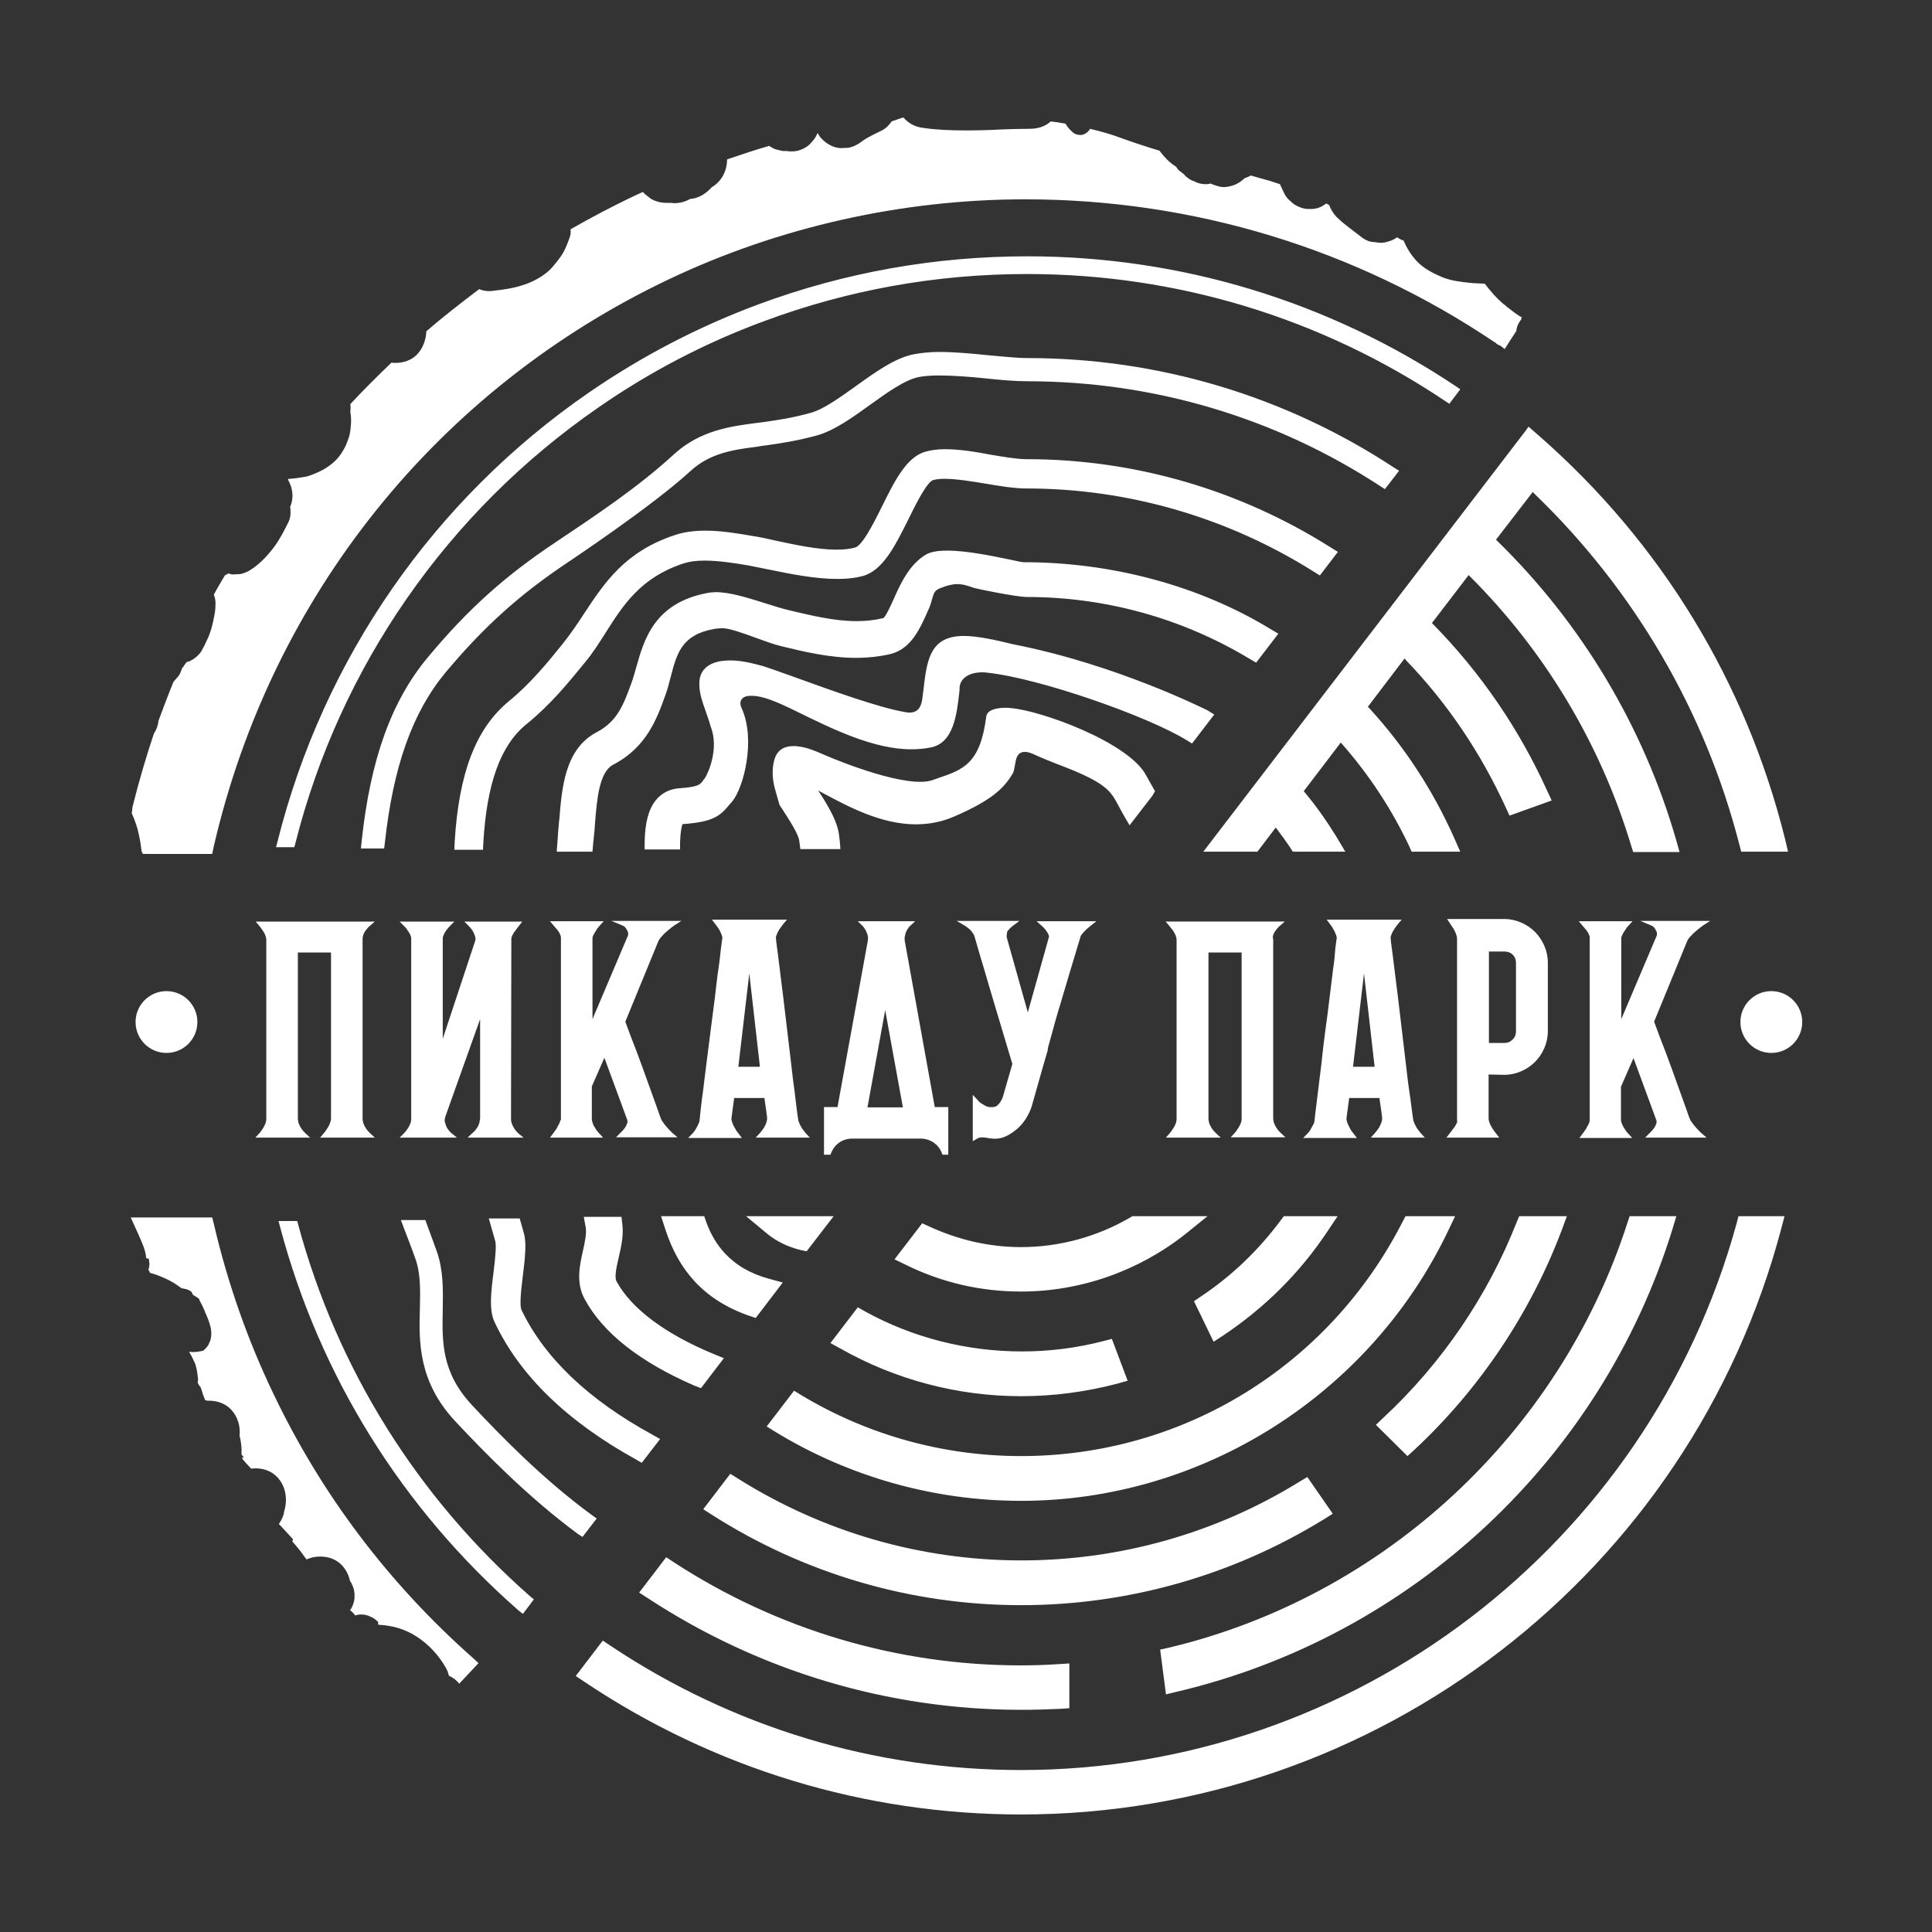 <?xml version="1.0" encoding="UTF-8"?> <svg xmlns="http://www.w3.org/2000/svg" xmlns:xlink="http://www.w3.org/1999/xlink" version="1.1" id="Layer_1" x="0px" y="0px" viewBox="0 0 600 600" style="enable-background:new 0 0 600 600;" xml:space="preserve"><rect x="0" y="0" width="600" height="600" fill="#333333" stroke="none"/> <style type="text/css"> .st0{fill:#FFFFFF;} </style> <g> <path class="st0" d="M173.7,348.9c-0.3,0.5-0.5,1-0.8,1.5c-0.4,0.6-0.8,1.2-1.2,1.7l-0.9,1.2h16.5l-1.2-1.3c-0.5-0.5-0.9-1-1.2-1.6 c-0.3-0.4-0.6-0.9-0.8-1.5c-0.2-0.5-0.3-1-0.3-1.5v-10l3.9-8.9l7.1,19.3c0.1,0.3,0.1,0.6,0,1c-0.2,0.5-0.4,1-0.7,1.4 c-0.3,0.4-0.6,0.8-0.9,1.1l-1.9,1.9h19.1L209,352c-0.6-0.5-1.1-1.1-1.6-1.6c-0.4-0.5-0.9-1-1.3-1.6c-0.4-0.5-0.7-1-0.9-1.5 c-0.1-0.3-0.5-1.4-1.2-3.4c-0.7-2-1.6-4.5-2.7-7.5c-1.1-3-2.2-6.2-3.5-9.6c-1.3-3.3-2.5-6.5-3.6-9.5l10.3-25.1 c0.3-0.6,0.8-1.2,1.3-1.7c0.5-0.6,1.1-1.1,1.7-1.6c0.6-0.5,1.2-1,1.9-1.5l2.2-1.4h-21.7l3.6,1.5c0.5,0.2,0.9,0.7,1.3,1.5 c0.4,0.7,0.4,1.4-0.1,2.3l-10.7,25.2v-25.1c0-0.2,0-0.5,0.3-1c0.2-0.5,0.5-0.9,0.8-1.4c0.3-0.6,0.8-1.1,1.2-1.6l1.2-1.3h-16.7 l1.1,1.3c0.4,0.5,0.8,0.9,1.2,1.4c0.3,0.4,0.6,0.8,0.8,1.3c0.2,0.4,0.3,0.7,0.3,1.1v56.5C174,348,173.9,348.4,173.7,348.9z"></path> <path class="st0" d="M223.1,301c-0.4,2.6-0.7,5.6-1.1,8.9l-1.3,10.1c-0.4,3.5-0.9,6.8-1.3,10.2c-0.4,3.3-0.8,6.3-1.1,8.9 c-0.4,2.6-0.6,4.8-0.8,6.5c-0.2,2.2-0.3,2.6-0.3,2.7c-0.1,0.4-0.3,0.8-0.5,1.2c-0.2,0.4-0.5,0.9-0.7,1.3c-0.3,0.4-0.6,0.9-1,1.3 l-1.3,1.3h16.7l-1-1.3c-0.5-0.6-0.9-1.2-1.2-1.8c-0.3-0.5-0.6-1.1-0.8-1.7c-0.2-0.6-0.3-1.1-0.2-1.6l0.8-6h9.4l0.2,1.5 c0.1,0.6,0.2,1.3,0.3,2l0.3,2.3c0.1,0.6,0,1.2-0.2,1.8c-0.2,0.7-0.5,1.2-0.8,1.7c-0.4,0.6-0.8,1.1-1.3,1.7l-1.2,1.3h16.8l-1.2-1.3 c-0.4-0.4-0.7-0.9-1.1-1.4c-0.3-0.4-0.5-0.9-0.8-1.4c-0.2-0.5-0.4-0.9-0.5-1.4c0-0.1-0.1-0.6-0.4-2.8c-0.2-1.7-0.5-3.9-0.8-6.6 c-0.4-2.6-0.7-5.6-1.1-8.9c-0.4-3.3-0.8-6.7-1.2-10.1c-0.4-3.4-0.8-6.8-1.2-10.1c-0.4-3.3-0.8-6.2-1.1-8.8 c-0.3-2.6-0.6-4.7-0.8-6.3c-0.2-1.5-0.3-2.3-0.3-2.7c-0.1-0.3,0-0.7,0.2-1.2c0.2-0.6,0.5-1.1,0.8-1.6c0.4-0.6,0.8-1.2,1.3-1.8 l1.1-1.3h-23.3l0.9,1.2c0.5,0.6,0.9,1.2,1.3,1.8c0.3,0.5,0.6,1.1,0.8,1.7c0.2,0.5,0.3,0.9,0.2,1.3c0,0.1-0.1,0.3-0.4,2.9 C223.7,296.2,223.5,298.4,223.1,301z M232.7,302.3l3.3,29h-6.7L232.7,302.3z"></path> <path class="st0" d="M395.5,290.1c0.2-0.5,0.5-0.9,0.8-1.3c0.3-0.4,0.7-0.9,1.2-1.3l1.5-1.3H362l1.1,1.3c0.4,0.5,0.8,1,1.2,1.5 c0.3,0.5,0.6,1,0.8,1.5c0.2,0.5,0.3,0.9,0.3,1.4v55.5c0,0.6-0.1,1.1-0.3,1.6c-0.2,0.5-0.5,1.1-0.8,1.5c-0.4,0.6-0.7,1.1-1.1,1.5 l-1.1,1.3h17l-1.5-1.4c-0.4-0.4-0.8-0.8-1.2-1.4c-0.3-0.4-0.5-0.9-0.8-1.5c-0.2-0.6-0.3-1.2-0.3-1.8v-51.4h10.3v51.5 c0,0.6-0.1,1.1-0.3,1.6c-0.3,0.6-0.5,1.1-0.8,1.5c-0.4,0.6-0.7,1.1-1.1,1.5l-1.2,1.3h17l-1.5-1.4c-0.4-0.4-0.8-0.8-1.2-1.4 c-0.3-0.5-0.6-1-0.8-1.5v0c-0.2-0.6-0.3-1.2-0.3-1.8v-55.4C395.2,291.2,395.3,290.6,395.5,290.1z"></path> <path class="st0" d="M452.3,349c-0.3,0.5-0.5,1-0.9,1.4c-0.4,0.6-0.8,1.1-1.2,1.6l-1,1.3h16.4l-1-1.3c-0.5-0.6-0.9-1.2-1.2-1.7 c-0.3-0.5-0.6-1-0.8-1.6c-0.2-0.5-0.3-0.9-0.3-1.3v-13.7l4.8,0.1c1.9,0,3.7-0.4,5.3-1.1c1.6-0.7,3.1-1.7,4.3-2.9 c1.2-1.2,2.2-2.7,2.9-4.3c0.7-1.6,1.1-3.4,1.1-5.3v-21.2c0-1.9-0.4-3.7-1.1-5.3c-0.7-1.6-1.7-3.1-2.9-4.3c-1.2-1.2-2.7-2.2-4.3-2.9 c-1.6-0.7-3.4-1.1-5.3-1.1h-17.7l0.8,1.2c0.4,0.6,0.8,1.3,1.2,1.8c0.3,0.5,0.6,1.1,0.8,1.7c0.2,0.5,0.3,1,0.3,1.5V348 C452.6,348.2,452.6,348.5,452.3,349z M462.4,295.5h4.8c1,0,1.9,0.3,2.6,1c0.7,0.7,1,1.5,1,2.6v21.2c0,1-0.3,1.8-1,2.5 c-0.7,0.7-1.5,1.1-2.6,1.1h-4.8V295.5z"></path> <path class="st0" d="M525.3,290.5c0.5-0.6,1.1-1.1,1.7-1.6c0.6-0.5,1.2-1,1.9-1.5l2.2-1.4h-21.7l3.6,1.5c0.5,0.2,0.9,0.7,1.3,1.5 c0.4,0.7,0.4,1.4-0.1,2.3l-10.7,25.2v-25.1c0-0.2,0-0.5,0.3-1c0.2-0.5,0.5-0.9,0.8-1.4c0.3-0.5,0.7-1.1,1.2-1.6l1.2-1.3h-16.7 l1.1,1.3c0.4,0.5,0.8,0.9,1.2,1.4c0.3,0.4,0.6,0.8,0.8,1.3c0.2,0.4,0.3,0.7,0.3,1.1v56.5c0,0.4-0.1,0.9-0.3,1.3 c-0.3,0.5-0.5,1-0.8,1.5c-0.4,0.6-0.8,1.2-1.2,1.7l-0.9,1.2h16.4l-1.2-1.3c-0.5-0.5-0.9-1.1-1.2-1.6c-0.3-0.4-0.5-0.9-0.8-1.5 c-0.2-0.5-0.3-1-0.3-1.5v-10l3.9-8.9l7.1,19.3c0.1,0.3,0.1,0.6,0,1c-0.2,0.5-0.4,1-0.7,1.4c-0.3,0.4-0.6,0.8-0.9,1.1l-1.9,1.9h19.1 l-1.5-1.3c-0.6-0.5-1.1-1.1-1.6-1.6c-0.4-0.5-0.9-1-1.3-1.6c-0.4-0.5-0.7-1-0.9-1.5c-0.1-0.3-0.5-1.4-1.2-3.4 c-0.7-2-1.6-4.5-2.7-7.5c-1.1-3-2.2-6.2-3.5-9.6c-1.3-3.3-2.5-6.5-3.6-9.5l10.3-25.1C524.3,291.6,524.7,291,525.3,290.5z"></path> <path class="st0" d="M102.4,349c-0.2,0.5-0.5,1.1-0.8,1.5c-0.4,0.6-0.7,1.1-1.1,1.5l-1.1,1.3h17l-1.5-1.4c-0.4-0.4-0.8-0.8-1.2-1.4 c-0.3-0.4-0.6-1-0.8-1.5c-0.2-0.6-0.3-1.2-0.3-1.8v-55.4c0-0.6,0.1-1.2,0.3-1.7c0.2-0.5,0.5-1,0.8-1.3c0.3-0.4,0.7-0.9,1.2-1.3 l1.5-1.3h-37l1.1,1.3c0.4,0.5,0.8,1,1.1,1.5c0.3,0.4,0.6,0.9,0.8,1.5c0.2,0.5,0.3,0.9,0.3,1.4v55.5c0,0.6-0.1,1.1-0.3,1.6 c-0.3,0.6-0.5,1.1-0.8,1.5c-0.4,0.6-0.7,1.1-1.1,1.5l-1.2,1.3h17l-1.5-1.4c-0.4-0.4-0.8-0.8-1.2-1.4c-0.3-0.4-0.5-0.9-0.8-1.5 c-0.2-0.6-0.3-1.2-0.3-1.8v-51.4h10.3v51.5C102.8,348,102.6,348.5,102.4,349z"></path> <path class="st0" d="M414,301c-0.3,2.6-0.7,5.6-1.1,8.9c-0.4,3.3-0.8,6.7-1.3,10.1c-0.4,3.1-0.8,6.2-1.1,9.2l-0.1,1 c-0.4,3.3-0.8,6.3-1.1,8.9c-0.3,2.7-0.6,4.8-0.8,6.5c-0.2,2.1-0.3,2.6-0.3,2.7c-0.1,0.4-0.2,0.8-0.5,1.2c-0.2,0.4-0.5,0.9-0.7,1.3 c-0.3,0.5-0.6,0.9-1,1.3l-1.3,1.3h16.7l-1-1.3c-0.5-0.6-0.9-1.1-1.2-1.8c-0.3-0.5-0.6-1.1-0.8-1.7c-0.2-0.6-0.3-1.1-0.2-1.6l0.8-6 h9.4l0.2,1.5c0.1,0.6,0.2,1.3,0.3,2l0.3,2.3c0.1,0.6,0,1.2-0.2,1.8c-0.2,0.6-0.5,1.2-0.8,1.7c-0.4,0.6-0.8,1.1-1.3,1.7l-1.2,1.3 h16.8l-1.2-1.3c-0.4-0.4-0.7-0.9-1.1-1.4c-0.3-0.4-0.5-0.9-0.8-1.4c-0.2-0.5-0.4-0.9-0.5-1.4c0-0.1-0.1-0.5-0.4-2.8 c-0.2-1.7-0.5-3.9-0.9-6.6c-0.4-2.6-0.7-5.6-1.1-8.9c-0.4-3.3-0.8-6.7-1.2-10.1c-0.4-3.4-0.8-6.8-1.2-10.1 c-0.4-3.3-0.8-6.2-1.1-8.8c-0.3-2.6-0.6-4.7-0.8-6.3c-0.2-1.5-0.3-2.3-0.3-2.7c-0.1-0.3,0-0.7,0.2-1.2c0.2-0.6,0.5-1.1,0.8-1.6 c0.4-0.6,0.8-1.2,1.3-1.8l1.1-1.3H412l0.9,1.2c0.5,0.6,0.9,1.2,1.2,1.8c0.3,0.5,0.6,1.1,0.8,1.7c0.2,0.5,0.3,0.9,0.2,1.3 c0,0.1-0.1,0.3-0.4,2.9C414.6,296.2,414.4,298.4,414,301z M423.6,302.3l3.3,29h-6.7L423.6,302.3z"></path> <path class="st0" d="M42.1,317.4c0,5.3,4.3,9.6,9.6,9.6s9.6-4.3,9.6-9.6c0-5.3-4.3-9.6-9.6-9.6S42.1,312.1,42.1,317.4z"></path> <path class="st0" d="M550.1,307.8c-5.3,0-9.6,4.3-9.6,9.6c0,5.3,4.3,9.6,9.6,9.6c5.3,0,9.6-4.3,9.6-9.6 C559.7,312.1,555.4,307.8,550.1,307.8z"></path> <path class="st0" d="M313.3,288.7c0.4-0.5,0.9-0.9,1.4-1.3l1.9-1.4h-19.5l2.4,1.4c0.5,0.3,0.9,0.6,1.4,1c0.3,0.3,0.7,0.6,1,1.1 c0.3,0.4,0.6,0.8,0.7,1.2c0.1,0.3,0.3,1.1,0.7,2.4l1.4,4.8c0.6,1.9,1.2,4,1.9,6.4c0.7,2.3,1.4,4.7,2.1,7.1l5.6,18.7l0.1,0.3 l-3,10.4c-0.4,0.9-0.8,1.8-1.8,2.6c-0.1,0.1-0.4,0.3-1,0.4c0,0-1.5,0.2-2.4-0.3c-0.5-0.3-1-0.5-1.4-0.8c-0.5-0.3-0.9-0.7-1.3-1.2 l-1.4-1.5v14.4l1.2-0.7c1.1-0.7,2.1-0.5,3.4-0.3c2.3,0.4,5.1,0.8,9.5-3.1c2.2-2,3.6-4.8,4.2-6.7c0,0,2.3-8.1,3.8-13.4l1.2-4.1 l0-0.5l0,0c1.7-6.3,3.2-11.6,4-14.1c0.7-2.4,1.4-4.7,2.1-7.1c0.7-2.3,1.3-4.4,1.9-6.3c0.6-1.9,1-3.4,1.4-4.7c0.4-1.2,0.6-2,0.7-2.3 c0.1-0.5,0.4-0.9,0.7-1.2c0.3-0.4,0.7-0.8,1.1-1.2c0.5-0.4,0.9-0.8,1.4-1.2l1.8-1.4h-18.6l1.5,1.3c0.5,0.5,1,0.9,1.4,1.5 c0.3,0.4,0.6,0.8,0.8,1.3c0.2,0.4,0.2,0.7,0.1,1l-6.5,23.2l-6.5-23.1c-0.1-0.4-0.1-0.8,0-1.1C312.6,289.5,312.9,289.1,313.3,288.7z "></path> <path class="st0" d="M255.9,343.8l0,14.8h2l0.2-0.5c1.1-2.8,3.6-4.5,6.6-4.5h21.2c3,0,5.6,1.8,6.6,4.5l0.2,0.5h1.8l0-14.8h-4.2 l-9.3-51.5c-0.1-0.7-0.1-1.3,0.1-1.9c0.1-0.6,0.3-1.1,0.6-1.6c0.3-0.5,0.6-1,1-1.3l1.5-1.4h-17.8l1.3,1.3l0.1,0 c0.1,0.2,0.3,0.4,0.6,0.8c0.2,0.3,0.4,0.6,0.6,1c0.2,0.4,0.3,0.9,0.5,1.4c0.1,0.5,0.1,1,0,1.6l-9.4,51.6H255.9z M280.4,343.9h-11 l5.5-30.2 M281.6,344.6h-12.8"></path> <path class="st0" d="M148.7,349.2c-0.2,0.6-0.5,1-0.8,1.4c-0.3,0.5-0.7,0.9-1.2,1.3l-1.5,1.4h17.4L161,352 c-0.4-0.4-0.8-0.8-1.2-1.4c-0.3-0.5-0.6-1-0.8-1.5c-0.2-0.5-0.3-1.1-0.3-1.7l0.1-55.9c0-0.3,0.1-0.6,0.3-1c0.3-0.5,0.5-1,0.9-1.4 c0.4-0.6,0.8-1.1,1.2-1.6l1-1.3h-18l1.3,1.3c0.5,0.5,0.9,1,1.3,1.6c0.3,0.5,0.5,1,0.7,1.6c0.2,0.5,0.2,1,0.1,1.4l-10.1,30.5v-31.1 c0-0.4,0.1-0.8,0.3-1.2c0.2-0.5,0.5-0.9,0.8-1.4c0.4-0.5,0.8-1,1.2-1.4l1.3-1.3h-17l1.3,1.3c0.5,0.5,0.9,0.9,1.2,1.5 c0.3,0.4,0.6,0.8,0.8,1.3c0.2,0.4,0.3,0.8,0.3,1.2v55.9c0,0.6-0.1,1.1-0.3,1.6c-0.2,0.5-0.5,1.1-0.8,1.5c-0.3,0.5-0.7,1-1.2,1.5 l-1.3,1.3h17.8l-1.7-1.4c-0.5-0.4-0.9-0.9-1.3-1.5c-0.3-0.5-0.5-1.1-0.7-1.8c-0.2-0.6-0.1-1.3,0.2-2.1l10.7-30v30.9 C149,348.1,148.9,348.7,148.7,349.2z"></path> <path class="st0" d="M317.1,563.5c-48.5,0-95.3-14.2-135.6-41.2l-2.7-1.8l8.4-11l2.4,1.6c37.9,25.3,81.9,38.6,127.5,38.6 c103.5,0,194.8-69.8,222.2-169.7l0.6-2.3h14.3l-1,3.8C524.9,488.6,427.8,563.5,317.1,563.5z M317.1,531c-41.2,0-81.3-12-115.8-34.6 l-2.8-1.8l8.4-11l2.4,1.6c32.1,20.9,69.4,32,107.7,32c3.6,0,7.5-0.1,11.9-0.4l3.2-0.2v13.9l-2.9,0.2 C324.9,530.9,320.9,531,317.1,531z M360.3,512.3l2.7-0.6c66.8-15.9,121.3-66.5,142.4-131.9l0.7-2.1h14.5l-1.2,4 c-22.1,71.6-81.1,126.6-154,143.7l-3.3,0.8L360.3,512.3z M142.6,522.9c-0.8-1.1-1.9-1.9-3.2-2.5c-0.2-0.9-0.5-1.7-0.9-2.4 c-2.3-4-5.3-7.3-9.2-9.8c-3.2-2.1-7.2-3.4-11.6-3.6l-0.2-0.1c0,0-0.1-0.1-0.1-0.1l0-0.2l0.1-0.4l-0.3-0.3c-0.7-0.7-1.5-1.2-2.3-1.5 c-0.8-0.4-1.7-0.6-2.6-0.6l-0.2,0l-0.1,0c-0.6,0-1.1,0.1-1.7,0.3c-0.5-0.7-1-1.2-1.6-1.7l0.4-0.5l0,0c0.6-1.1,1-2.3,1-3.6v-0.6 c0-1-0.2-1.9-0.6-2.8c-0.2-0.5-0.4-1-0.8-1.5c-0.8-3.7-3.6-7.6-9.3-7.6c-1.5,0-2.9,0.3-4.2,0.9l-0.6-0.8c-1.2-1.7-2.5-3.3-3.8-4.8 c0,0,0-0.1,0-0.1l0.2-0.5l-0.3-0.4c-1.2-1.3-2.3-2.5-3.5-3.8l-0.6-0.6c0,0,0,0,0,0c0.2-0.3,0.4-0.6,0.6-1l0.1-0.1 c0.3-0.7,0.8-1.6,0.9-2.5c0-0.1,0-0.3,0.1-0.4c0,0,0-0.1,0-0.1c1-3.3,0.5-6.9-1.4-9.5c-1.7-2.4-4.4-3.7-7.6-3.7 c-0.5,0-0.9,0.1-1.3,0.1l-0.2-0.2c-0.9-1-1.9-2-2.7-3.1l0.6-0.2l-0.7-0.9c0.1-1.9-0.1-3.9-0.6-5.8c0.3-3-0.6-5.9-2.5-8 c-1.7-1.9-4.2-2.9-7-2.9c-0.2,0-0.3,0-0.5,0c0,0-0.1,0-0.1,0l-0.6-0.2l-0.7-1.8c-0.1-0.5-0.3-1-0.5-1.6c-0.1-0.4-0.2-0.7-0.4-0.8 l-0.4-0.6c-0.1-0.1-0.1-0.3-0.2-0.4l-0.1-0.1l0.1-1.1l0-0.1c-0.2-1.9-0.4-3.4-0.9-4.8c-0.5-1.1-1-2.2-1.6-3.2l-0.3-0.5 c0.3,0,0.6,0.1,0.9,0.1c1.2,0,2.2-0.1,3.3-0.4l0.2,0l0.1-0.1c0.7-0.6,1.1-1.1,1.5-1.7l0.7-1.6l0-0.1c0.3-1.3,0.3-2.5,0-3.8 c-0.4-1.7-1.1-3.4-1.8-4.9l0-0.1c-0.5-1.2-1.1-2.4-1.7-3.5l0-0.1c0-0.1-0.1-0.1-0.1-0.2l-0.1-0.2l-0.1,0c-0.5-0.4-1.1-0.7-1.7-1.1 c-0.1-0.3-0.2-0.5-0.4-0.8l-0.1-0.2l-0.2-0.1c-0.6-0.4-1.1-0.6-1.7-0.7c-0.3-0.1-0.7-0.2-1.1-0.2c-0.5-0.3-0.9-0.7-1.4-1 c-0.7-0.5-1.5-1-2.3-1.4c-2-1-4.1-1.9-6.1-2.4c-0.1-0.2-0.2-0.4-0.3-0.6c-0.1-0.1-0.1-0.2-0.2-0.3c0.2-0.7,0.3-1.3,0.3-1.9 c0-0.2,0-0.5-0.1-0.7c0-0.1,0-0.2,0-0.3l-0.1-0.6l-0.6-0.1c-0.1,0-0.2,0-0.2-0.1c-0.2-2.5-1.3-4.8-2.4-7.3l-2.4-5.3l25.3,0l0.6,2.4 c4.2,17.9,10.3,35.4,18.2,51.9c15,31.6,36,59.4,62.5,82.8l1.4,1.3L142.6,522.9z M161.1,500.2c-36.2-31.7-61.8-72.8-74.1-119.1 l-0.5-1.9h5.8l0.3,1.1c12.1,44.8,37,84.7,72.1,115.5l1.1,0.9l-3.4,4.5L161.1,500.2z M317.1,498.5c-34,0-67.2-9.7-95.9-28l-2.8-1.8 l8.4-11l2.4,1.5c26.4,16.6,56.8,25.4,88,25.4c30.5,0,60.4-8.4,86.3-24.4l2.5-1.5l7.9,11.4l-2.7,1.7 C382.8,489.3,350.3,498.5,317.1,498.5z M179.5,476.4c-15.6-11.5-29.2-25.5-38.1-35c-11.6-12.4-11.3-24.9-11-35 c0.1-5.5,0.3-10.8-1.4-15.5c-1.2-3.4-2.5-6.7-3.6-9.6l-0.9-2.4h7.6l0.9,2.5c0.9,2.3,1.7,4.7,2.6,7.1c2.1,5.9,2,11.8,1.9,18 c-0.2,10.1-0.5,19.6,9.1,29.9c8.7,9.3,22,23,37.2,34.1l1.5,1.1l-4.4,5.7L179.5,476.4z M317.1,466.1c-26.9,0-53.2-7.4-76.1-21.3 l-2.9-1.8l8.5-11.1l2.3,1.4c20.6,12.4,44.2,18.9,68.2,18.9c50.2,0,95.6-27.9,118.5-72.8l0.9-1.7h15.4l-2.1,4.4 C425.5,433.1,373.4,466.1,317.1,466.1z M197.6,453.3c-21.4-11.8-36.2-26.1-44-42.7c-1.8-3.7-1.1-9.5-0.3-15.7 c0.5-4.2,0.9-8.1,0.5-9.5l-2-7h9.6l1.3,4.6c0.9,3.2,0.3,8-0.3,13c-0.7,5.5-1,9.3-0.5,10.7c7.1,14.9,20.8,28,40.8,38.9l2.3,1.3 l-5.7,7.4L197.6,453.3z M427.3,442.5l2.3-2.2c18.1-16.8,32.4-37.8,41.4-60.7l0.8-1.9h14.8l-1.5,4.1c-9.7,25.8-25.5,49.5-45.8,68.4 l-2.2,2L427.3,442.5z M317.1,433.6c-19.6,0-39-5.1-56.1-14.8l-3.1-1.7l8.5-11.1l2.3,1.3c14.7,8.1,31.5,12.4,48.7,12.4 c8.6,0,17.1-1.1,25.2-3.2l2.7-0.7l4.9,13l-3.2,0.9C337.1,432.3,327.1,433.6,317.1,433.6z M215.6,430.3c-16.8-7.3-28.3-16.3-34-26.8 c-2.8-5.1-1.6-10.5-0.5-15.3c0.6-2.8,1.1-5.2,0.8-7l-0.6-3.3H193l0.3,2.5c0.4,3.7-0.5,7.2-1.2,10.3c-0.8,3.4-1.3,6.1-0.6,7.3 c4.6,8.4,15,16.2,29.9,22.4l3.4,1.4l-7.1,9.3L215.6,430.3z M370.8,404.1l2.2-1.5c9.6-6.4,17.9-14.4,24.8-23.7l0.9-1.2h16.7 l-3.2,4.8c-8.6,12.9-19.5,23.7-32.4,32.3l-2.9,1.9L370.8,404.1z M232.6,408.6c-6.9-2.4-12.6-6-17-10.8c-4-4.4-6.9-9.6-9-16.1 l-1.3-4h13.4l0.7,2c1.4,3.8,3.3,6.9,5.6,9.4c3.4,3.7,7.9,6.4,13.7,8l4.4,1.2l-8.4,11L232.6,408.6z M317.1,401.1 c-12.6,0-24.7-2.8-36-8.4l-3.3-1.6l8.6-11.2l2.2,1c9.1,4.2,18.7,6.4,28.5,6.4c11.9,0,23.6-3.2,33.9-9.2l0.7-0.4H375l-6.8,5.5 C353.7,394.7,335.6,401.1,317.1,401.1z M248.6,388.2c-4-1-7.5-2.7-10.4-5.1l-6.5-5.4h27.2l-8.4,10.9L248.6,388.2z M44,264.5 c-0.2-1.7-0.5-3.6-0.9-5.4c-0.4-2-1.1-4.1-2.2-6.6c0.2-0.9,0.2-1.4,0.2-1.7c2.2-8.8,4.4-16.1,6.7-23c0.8-1.2,1.3-2.5,1.4-3.9 c1.4-3.8,2.9-7.8,4.7-12.2c0,0,0.1-0.1,0.1-0.1l1.4-1.6l0,0c0.5-0.7,0.8-1.4,1.1-2.4c0.3-0.4,0.6-0.7,0.8-1.1 c0.2-0.3,0.5-0.6,0.7-0.9l1-0.3l0,0c1.4-0.7,2.6-1.7,3.5-3c0.7-1.2,1.4-2.6,2-4c0.4-0.8,0.7-1.7,1-2.6c0.5-1.6,0.8-3.2,1.1-4.7 c0.2-1,0.3-1.9,0.3-2.9c0.1-1.1,0-2.3-0.5-3.4c1.1-2.1,2.3-4.1,3.5-6.1l0.1,0c0.3-0.2,0.7-0.4,1-0.5c0,0,0,0,0,0 c0.4,0.1,0.8,0.3,1.2,0.3l2.2-0.1l0.1,0c1.6-0.3,3-1,4.3-2c2.1-1.5,4.2-3.6,6.3-6.4c1.8-2.4,3.1-5,4.6-8c0.5-1.2,0.6-2.3,0.5-3.5 c0-0.4,0-0.7-0.1-1c1.2-2.6,0.9-5.8-0.7-8.5l0.2-0.2c0.1,0,0.2,0,0.3,0l0.2,0c1.4-0.1,2.8-0.3,4.5-0.6c0.7-0.1,1.4-0.3,2.1-0.6 c3-1.1,5.1-2.3,7.2-4.2c1-0.9,1.9-2.1,2.6-3.3c0.8-1.2,1.3-2.6,1.7-3.8c0.6-1.5,0.7-3.2,0.8-4.6c0.1-1.3,0-2.5-0.2-3.6 c0.1-0.9,0.1-1.7,0-2.4c0,0,0-0.1,0-0.1c4-4.3,8.2-8.5,12.8-12.9c0.4,0.1,0.7,0.1,1.2,0.1c2.7,0,5.1-0.9,6.8-2.7 c1.7-1.8,2.7-4.4,2.8-7.1c5.4-4.7,11-9,16.4-13.1c1,0.4,2,0.6,3,0.6c0.2,0,0.4,0,0.6,0c4.5-0.5,9.6-1.1,14.3-3.7 c2.2-1.2,4.1-2.7,5.4-4.4c1.1-1.3,2-2.5,2.8-3.8c0.7-1.3,1.3-2.7,2-4.7c0.3-0.7,0.4-1.6,0.3-2.6c7-4,13-7.1,18.8-9.9 c1.2-0.6,2.4-1.1,3.7-1.7c0.1,0.2,0.3,0.3,0.4,0.5l0.1,0.1l1.9,1.5l0,0c1.5,0.9,3.2,1.3,5,1.3c0.4,0,0.7,0,1.1,0c0.1,0,0.2,0,0.2,0 l0.1,0c0.1,0,0.1,0,0.2,0c0.2,0,0.4,0.1,0.6,0.1c1.9,0,3.6-0.5,5-1.3l0,0l1.3-0.2l0.1,0c1.7-0.5,3.1-1.3,4.4-2.5l1-1 c2.9-1.7,4.7-4.9,4.7-8.6c5-1.7,9.2-3.1,13.1-4.2c0.7,0.5,1.4,0.9,2.1,1.1l0,0l2.1,0.5l0.1,0c0.1,0,0.2,0,0.3,0c0.2,0,0.4,0,0.6,0 c0.1,0,0.2,0,0.2,0c0.4,0.1,0.7,0.1,1,0.1c0.2,0,0.5,0,0.7,0c0.1,0,0.1,0,0.2,0c1.1,0,2.2-0.3,3.2-0.8c1.1-0.5,2-1.2,2.7-2.1 c0.7-0.7,1.3-1.6,1.7-2.6c0.1,0,0.2-0.1,0.2-0.1c0.3,0.6,0.6,1.1,1.1,1.6c1.8,1.9,3.9,2.9,6,3l2.2-0.1l0.1,0c1.6-0.3,3-1,4.3-2 c0.2-0.2,0.5-0.4,0.7-0.5l0.3-0.2c1.7-1,3.5-1.9,4.8-2.5c1.1-0.5,2-1.2,2.8-2.2c0.2-0.2,0.4-0.5,0.6-0.8l0,0l3.2-1.1 c0,0,0.4-0.1,0.5-0.1c1.5,1.8,3.6,2.9,6,3.2c4,0.6,8.3,0.8,13.5,0.8c3.6,0,7.3-0.1,10.8-0.3c2.9-0.1,5.8-0.2,8.7-0.2 c1.9,0,4.4-0.3,6.5-2.1c0.1-0.1,0.2-0.2,0.2-0.2c1.6,0.2,3.1,0.4,4.6,0.7c0.6,1,1.3,1.9,2.4,2.8c0.7,0.6,1.8,0.7,2.1,0.7 c0.2,0,0.4,0,0.6,0c0.9-0.2,1.8-0.8,2.3-1.5c0.1-0.1,0.2-0.3,0.2-0.4c3.4,0.8,6.6,1.7,9.5,2.8c3.6,1.3,7.5,2.6,12.1,4 c0.8,1.1,1.6,2,2.4,2.8c0.8,0.8,1.7,1.5,2.8,2.2l0.1,0.2c0.2,0.3,0.4,0.6,0.7,0.9l0,0l1.7,1.3c0,0.1,0.1,0.1,0.1,0.2 c0.9,0.9,1.9,1.6,3.2,2c1.1,0.6,2.3,0.8,3.5,0.8c0.1,0,0.2,0,0.3,0L376,57c0.8,0.4,1.5,0.6,2.2,0.8c0.6,0.2,1.3,0.3,2,0.3 c0.5,0,1-0.1,1.5-0.2c1.6-0.3,3-1,4.2-2c0.2-0.2,0.4-0.4,0.7-0.6c0.7-0.2,1.3-0.5,1.9-0.8l0.3,0.1c0.9,0.3,1.9,0.5,2.8,0.8 c1.6,0.4,3.2,0.9,4.7,1.4l1.2,0.4l1.2,2.6c0.5,1.1,1.2,2,2.2,2.8c0.8,0.8,1.8,1.4,2.9,1.8c0.8,0.3,1.6,0.5,2.5,0.5 c0.3,0,0.6,0,0.8,0c0.1,0,0.1,0,0.2,0c1.1,0,2.2-0.3,3.2-0.8l1.4-0.9c0.3,0.2,0.6,0.3,0.9,0.5c0.5,1.4,1.3,2.6,2.2,3.6 c0.8,0.8,1.8,1.7,3.1,2.7c1.8,1.4,3.6,2.8,5.2,4c1.2,0.8,2.4,1.2,3.8,1.2c0.5,0.1,1.1,0.2,1.6,0.2c0.8,0,1.6-0.1,2.4-0.4 c1-0.2,1.9-0.7,2.8-1.3c0.6,0.4,1.2,0.8,2,1c1,2.4,2.3,4.4,3.8,6.1c2.5,2.8,5.9,4.3,8.5,5.4c2.6,1,5.3,1.3,7.9,1.6 c1.7,0.2,3.4,0.2,5,0.3c1.7,2.2,3.9,4.9,6.7,7l0.2,0.2c1.2,0.9,2.4,1.9,3.8,2.8c0.3,0.2,0.5,0.3,0.8,0.4c0,0-0.2,0.5-0.2,0.5 l0.1,0.1c-0.9,1.1-1.5,2.4-1.6,3.7c-1.2,1.8-2.4,3.7-3.6,5.6l-1.4-1.1l-0.1,0c-0.6-0.2-1-0.5-1.4-0.9l-0.1-0.1l-0.1,0 c-43.1-29-93.5-44.4-145.8-44.4c-38.2,0-76.5,8.6-110.6,24.8c-71.8,34.1-123.4,98.3-141.4,176.1l-0.5,2.4l-21.5,0L44,264.5z M540.8,264.7l-0.6-2.3c-10.6-41.4-32.6-79.1-63.6-109l-0.6-0.6l-11.4,14.8l0.5,0.5c26.2,25.6,45.3,57.7,55.4,92.6l1.1,3.9h-14.4 l-0.7-2.2c-9.4-31.2-26.6-60-49.8-83.2l-0.6-0.6l-11.4,14.9l0.5,0.5c14.7,15,26.6,32.4,35.3,51.6l1.4,3l-13.1,4.7l-1.2-2.6 c-7.7-16.8-18-32.2-30.8-45.5l-0.6-0.7l-11.4,15l0.5,0.5c10.9,11.9,19.7,25.4,26.3,40.2l1.9,4.3h-15.1l-0.8-1.8 c-5.4-11.4-12.3-21.9-20.6-31.4l-0.6-0.7l-11.5,15.1l0.4,0.5c3.6,4.3,6.8,8.9,9.7,13.6l2.8,4.7h-16.3l-0.9-1.4 c-1.2-1.8-2.5-3.6-3.8-5.3l-0.6-0.8l-5.7,7.5h-16.8l100-130.6l1-1.4l3.1,2.7c38.1,33.3,64.5,76.7,76.6,125.5l0.9,3.8H540.8z M172.9,264.4l0.3-4c0-0.5,0.1-1,0.1-1.6c0.1-1.2,0.2-2.4,0.3-3.6l0.1-0.7c0.8-9.8,1.7-21.9,11.6-27.1c6.5-3.4,8.4-8.7,10.8-15.3 c0.6-1.6,1-3.2,1.5-4.9c2.4-8.5,5.6-20.1,22.4-23.1c0.7-0.1,1.5-0.2,2.3-0.2c4.5,0,10.1,1.8,15.5,3.5c2.6,0.8,5.3,1.7,7.6,2.2 c6.4,1.5,13.6,3.3,20.6,3.3c2.9,0,5.6-0.3,8.1-0.9l0.2,0l0.1-0.1c0.7-0.6,1.9-3,3.7-7.1c2.1-4.7,4.8-9.8,9.5-12.6 c1.4-0.8,3.6-1.2,6.6-1.2c6.3,0,14.6,1.8,19.5,2.8c2.4,0.5,3.6,0.8,4.2,0.8c27.4,0,54.5,7.3,76.4,20.6l2.7,1.6l-6.9,9l-2.2-1.3 c-20.8-12.5-44.6-19.1-69-19.1c-3.2,0-15.5-2.5-16.7-2.9c-1.7-0.6-3.1-1.1-4.9-1.1c-1.5,0-3.2,0.4-5.4,1.3 c-1.7,0.7-1.9,1.5-2.5,3.6c-0.3,1.1-0.6,2.1-1.1,3.1c-2.5,5.7-5.3,12.1-11.7,13.7c-3.4,0.8-7,1.2-10.8,1.2 c-8.1,0-16.1-1.9-23.1-3.6c-2.5-0.6-5.4-1.7-8.2-2.7c-3.8-1.4-8-2.9-10.1-2.9c-0.9,0-1.8,0.1-2.5,0.2c-10.2,1.8-11.7,7.6-13.6,14.9 c-0.5,2-1,3.9-1.7,5.8c-2.6,7.2-5.8,16.1-16.2,21.5c-4.3,2.3-5,10.6-5.6,18c-0.1,1.6-0.2,3.1-0.4,4.6c0,0.3,0,0.5-0.1,0.8l0,0.1 l-0.3,3.5H172.9z M248.6,263.9l-0.4-2.9c-0.3-2-2.9-6.1-5.5-10.1c-0.2-0.2-0.3-0.4-0.4-0.6l-0.2-0.3c-0.5-1.6-0.9-3.2-1.4-4.9 c-0.9-3.2-1-6.5-0.2-9.2c0.8-2.8,2.8-4.2,6-4.2c0.4,0,0.9,0,1.4,0.1c2.6,0.3,5.1,1.3,7.8,2.5c0.2,0.1,19.4,8.5,30.1,8.5 c1.6,0,2.9-0.2,4-0.6l1.4-0.5c8-2.7,13.2-4.5,15.1-19.2c0.3-2.3,3.9-2.7,6-2.7c0.5,0,1.1,0,1.6,0.1c9.2,0.7,36.7,10.6,42.1,21 c0.6,1.1,1.2,2.2,1.9,3.4l0.8,1.4l-0.8,1.4l-7.1,9.2l-1.7-2.9c-0.2-0.3-0.6-1.1-1.1-2c-0.9-1.7-2.1-3.9-2.7-4.6 c-2.8-4-10.4-7-17.2-9.6c-2.5-1-4.8-1.9-6.7-2.8c-1.3-0.6-2.3-0.9-3.1-0.9c-2.5,0-2.8,2.3-3.1,4.1c-0.2,1-0.3,2.1-0.8,2.8 c-2.7,4.5-6.6,8.2-17.9,13.1c-3.8,1.7-7.9,2.5-12.1,2.5c-10.7,0-20.9-5.5-27.7-9.1l-2.6-1.4l1.6,2.5c2,3.3,4.2,7.1,4.8,10.8 c0.1,0.9,0.2,1.7,0.3,2.4l0.2,2.5H248.6z M200.2,263.9l0-2.3c0.1-6.1,1.2-10.2,3.4-13c1.8-2.3,4.4-3.6,7.4-3.8 c5.6-0.4,6.4-1.1,7.2-2.2c0.2-0.3,0.4-0.6,0.7-0.9l0,0l0,0c1.3-2.1,4.4-9.5,1.8-16.1c-0.4-1.5-1-3.1-1.5-4.6 c-1.1-3.1-2.2-6.1-2-9.3c0.3-4.7,4.3-6,6.7-6.4c0.9-0.1,1.9-0.2,2.9-0.2c3.5,0,7,0.9,10.3,1.8c1.6,0.5,5.2,1.8,9.7,3.4 c10.5,3.8,26.4,9.6,34.6,10.9c0.4,0.1,0.8,0.1,1.1,0.1c3.3,0,3.7-3,3.9-4.1c0.2-1.3,0.3-2.5,0.4-3.1c0.7-6.1,1.4-11.9,5.3-14.7 c1.9-1.3,4.2-1.9,7.2-1.9c4.2,0,9.7,1.2,15.4,2.6c32.3,6.3,60,20.4,60.3,20.5l2.1,1.3l-6.9,9l-1.8-1.1 c-11.9-7.3-45.2-19.1-61.8-20.9c-0.6-0.1-1.1-0.1-1.6-0.1c-2.5,0-4.5,0.7-5.7,1.9c-0.9,0.9-1.4,2.1-1.3,3.5c0,0.2,0,0.5-0.1,0.7 l0,0.3c-0.8,6.9-1.8,15.4-8.7,16.9c-1.9,0.4-4,0.6-6.2,0.6c-11.7,0-24.5-6.3-35.7-11.8c-6.3-3.1-10.5-4.8-13.7-4.8c0,0-0.3,0-0.6,0 c-1.3,0-2.2,0.4-2.7,1.1c-0.5,0.7-0.5,1.7,0.1,2.9c4.3,9.7,0.6,24.4-3,28.8l-0.8,0.9c-2.8,3.4-4.8,5.4-14.1,6.1l-0.5,0l-0.2,0.5 c-0.2,0.8-0.5,2.3-0.6,5.1l0,2.3H200.2z M141.1,263.9l0.1-2.4c1.3-21.5,6.6-35.3,16.8-43.7c6.6-5.4,11.8-11.7,16.7-17.8 c2.5-3.1,4.7-6.4,6.8-9.6c6.2-9.4,12.6-19.1,28-24.2c2.9-1,6.1-1.4,9.6-1.4c4.8,0,9.7,0.8,14.9,1.7c2,0.3,4.4,0.8,6.9,1.4 c6.1,1.3,13,2.8,18.9,2.8c2.2,0,4.2-0.2,5.9-0.7c2.1-0.8,5.2-6.6,8.2-12.7c3.9-7.9,7.6-15.3,13.4-17c1.8-0.5,3.8-0.8,6.2-0.8 c4.4,0,9.4,0.8,14.1,1.7c4.2,0.7,8.2,1.4,11.2,1.4c33.5,0,66.2,9.5,94.6,27.5l2.1,1.3l-5.6,7.3l-1.8-1.1 c-26.8-16.9-57.7-25.9-89.3-25.9c-3.7,0-8.1-0.7-12.7-1.5c-4.3-0.7-9.1-1.5-12.7-1.5c-1.5,0-2.6,0.1-3.6,0.4l-0.1,0l0,0 c-1.7,0.8-4.3,5.4-7.6,12.2c-4.1,8.2-7.9,15.9-14.2,17.6c-2.2,0.6-4.8,0.9-7.8,0.9c-7,0-14.9-1.6-21.2-2.9 c-2.4-0.5-4.6-0.9-6.5-1.3c-4.6-0.8-9.5-1.5-13.6-1.5c-2.7,0-4.8,0.3-6.6,0.9c-13.3,4.4-18.7,13-24,21.3c-2,3.2-4.1,6.5-6.6,9.5 c-5.3,6.5-10.7,13.1-18.1,19.1c-8,6.5-12.3,18.2-13.4,36.8l-0.1,2.2H141.1z M112.1,263.4l0.2-2c2.7-25.6,9.3-43.8,20.6-57.3 c12.4-14.9,23.9-25.2,39.5-35.6c12.7-8.5,25.8-17.2,37-27.5c8-7.3,17.5-8.6,25.2-9.6c0.8-0.1,1.6-0.2,2.4-0.3 c4.1-0.6,8.7-1.2,14.8-2.9c4-1.1,9.1-4.8,14-8.3c6-4.3,12.2-8.8,18.1-9.9c2.2-0.4,4.8-0.7,7.9-0.7c4.7,0,9.9,0.5,14.9,1 c4.6,0.4,9,0.9,12.4,0.9c40.5,0,79.9,11.7,113.8,34l1.6,1l-4.4,5.7l-1.4-0.9c-32.7-21.4-70.6-32.6-109.7-32.6 c-3.8,0-8.3-0.4-13-0.9c-4.7-0.5-10.1-0.9-14.5-0.9c-2.6,0-4.7,0.2-6.2,0.5c-4.4,0.9-9.9,4.9-15.2,8.7c-5.4,3.9-11,7.9-16.3,9.4 c-6.6,1.8-11.7,2.5-15.8,3.1c-0.9,0.1-1.8,0.2-2.7,0.4c-6.9,0.9-14.7,1.8-21,7.7c-11.5,10.6-37.6,28-37.9,28.2 c-15,10-26,19.9-38,34.2c-10.3,12.4-16.3,29.2-18.9,53.1l-0.2,1.6H112.1z M85.7,263.2l0.5-1.9c14.2-56.7,48.5-106.2,96.7-139.4 c16.4-11.3,34.1-20.5,52.7-27.4c26.7-9.9,54.8-14.9,83.5-14.9c47.6,0,93.6,14,133.1,40.4l1.3,0.9l-3.4,4.5l-1.2-0.8 C410.3,98.7,365.4,85.1,319,85.1c-28.1,0-55.5,4.9-81.6,14.6c-18.2,6.7-35.5,15.7-51.5,26.8c-46.8,32.3-80.3,80.4-94.2,135.5 l-0.3,1.1H85.7z"></path> </g> </svg> 